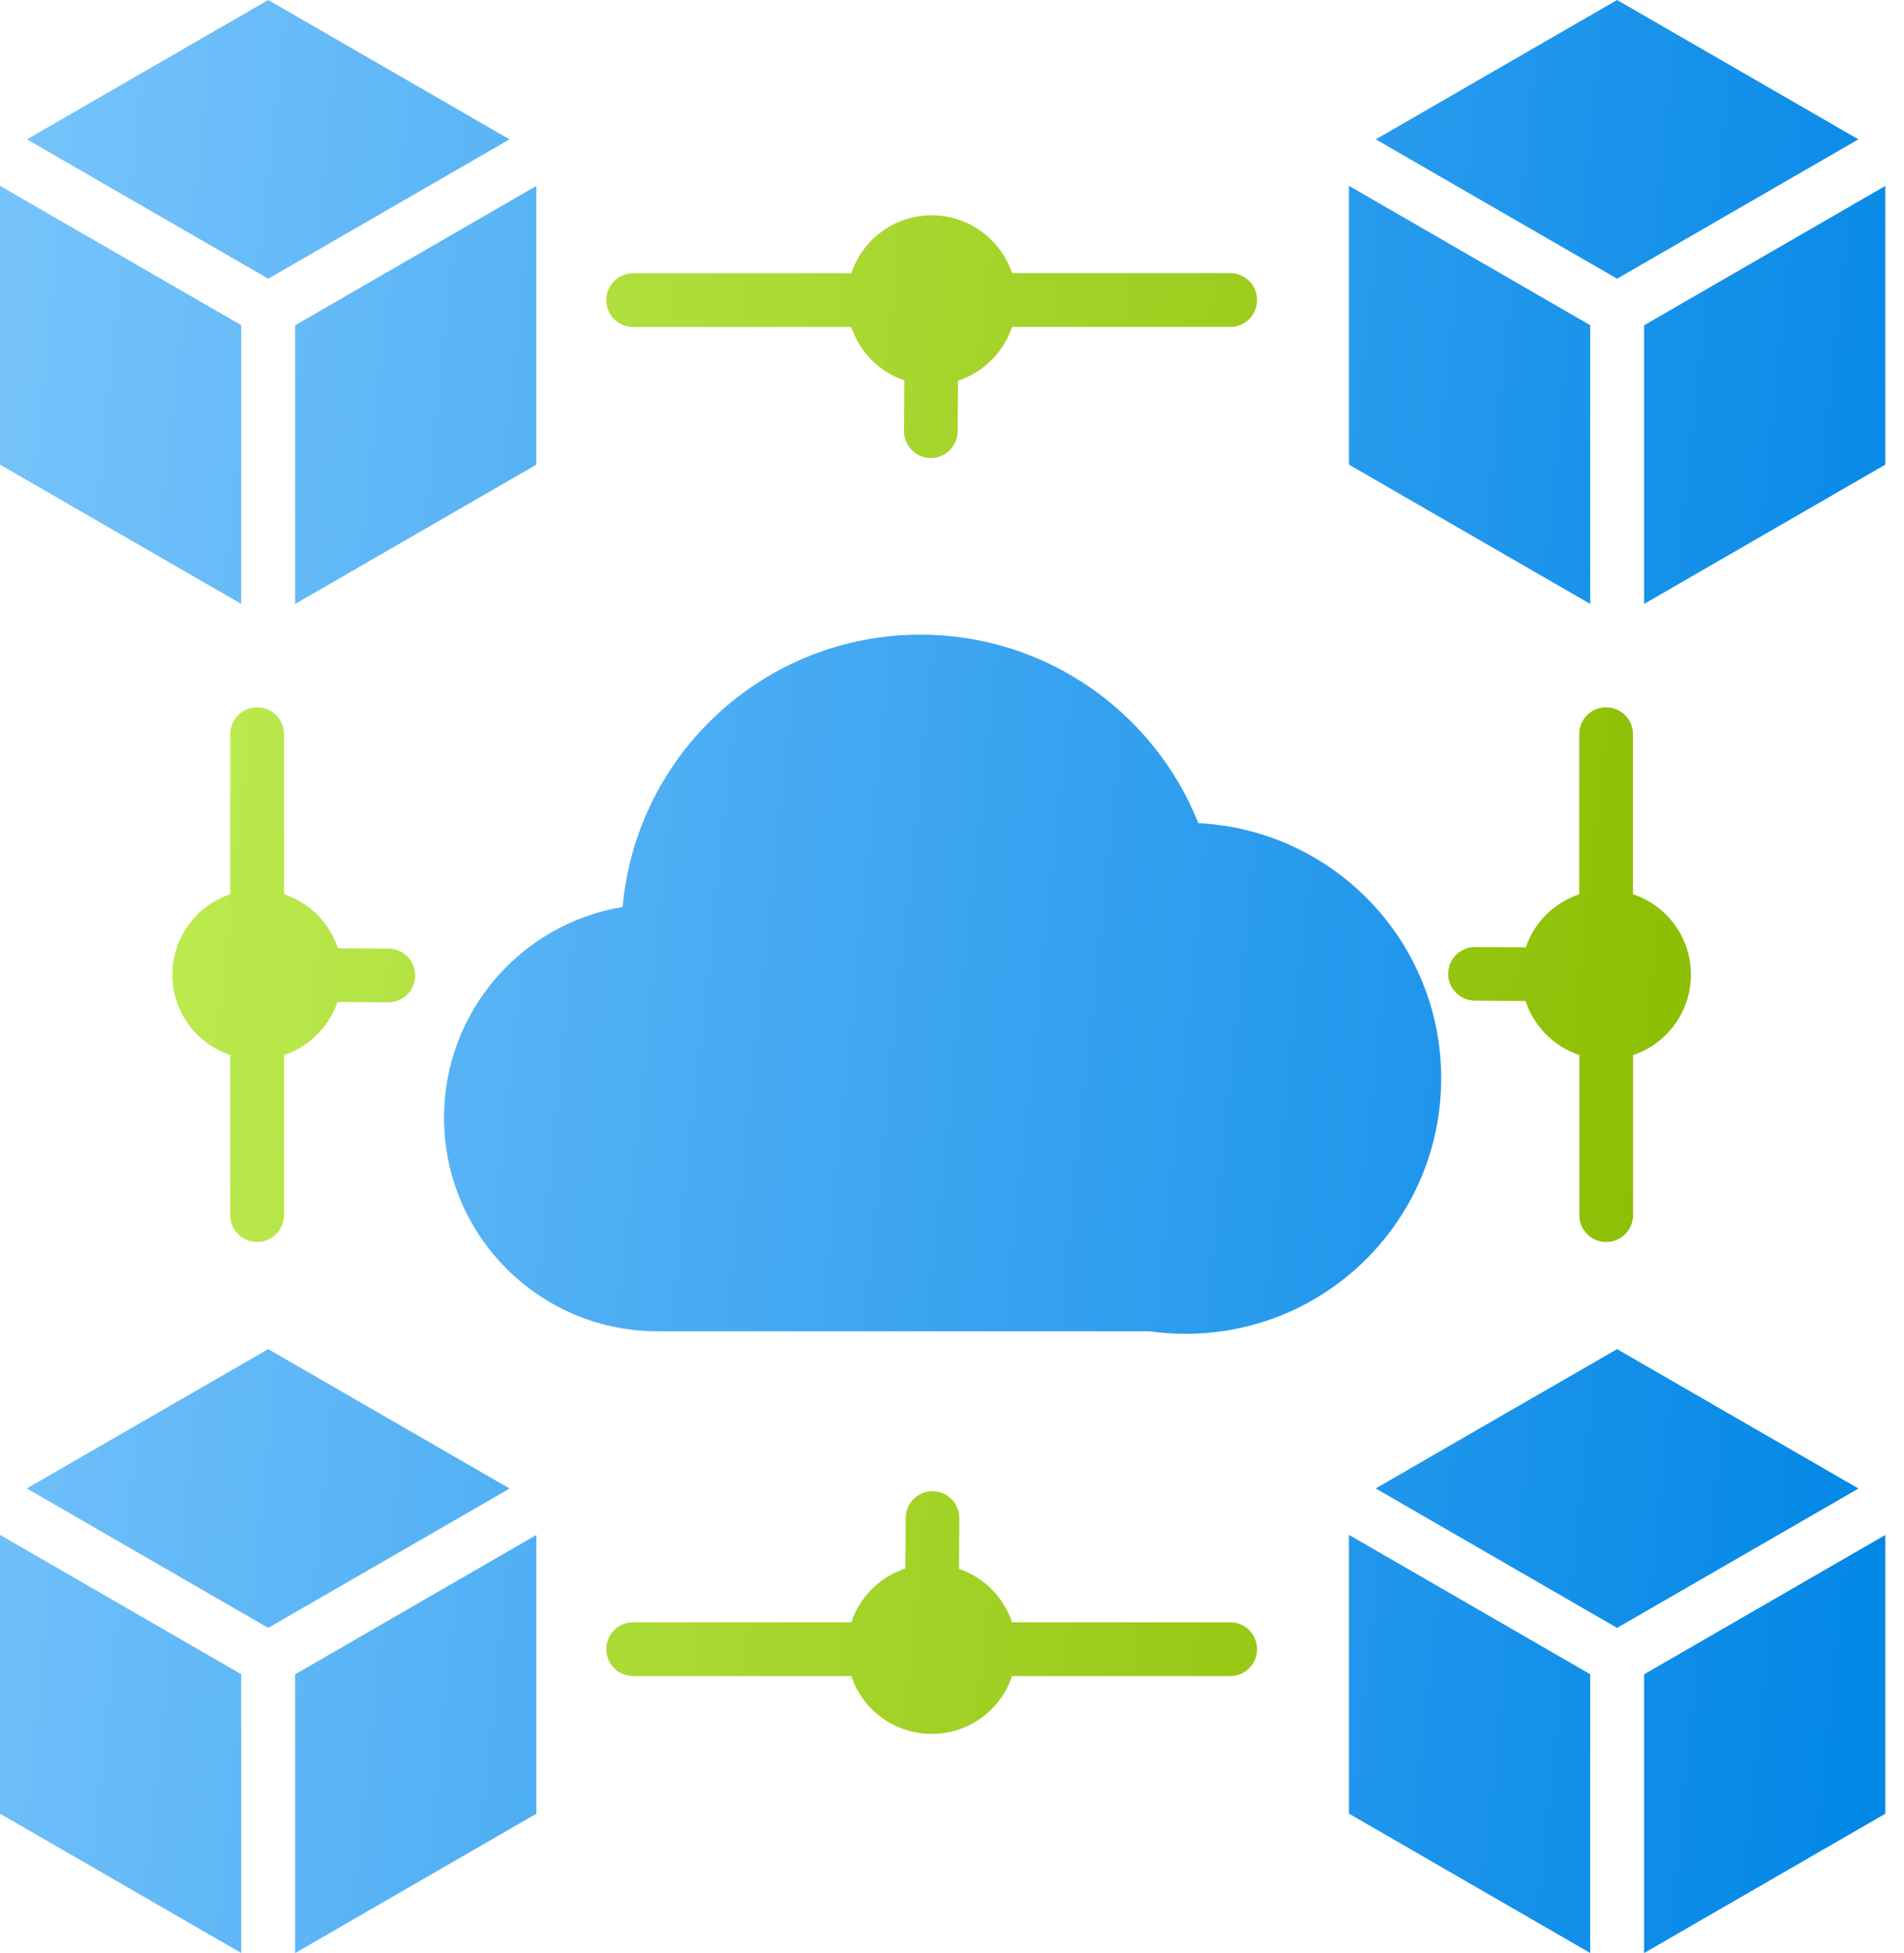 <svg width="39" height="40" viewBox="0 0 39 40" fill="none" xmlns="http://www.w3.org/2000/svg">
<path fill-rule="evenodd" clip-rule="evenodd" d="M5.82 18.315C6.079 18.401 6.308 18.546 6.497 18.733C6.688 18.925 6.835 19.159 6.921 19.422L7.958 19.429C8.261 19.431 8.505 19.677 8.505 19.98C8.504 20.284 8.257 20.528 7.954 20.528L6.912 20.521C6.826 20.776 6.681 21.003 6.495 21.189C6.308 21.377 6.077 21.522 5.818 21.608V24.886C5.818 25.19 5.572 25.437 5.267 25.437C4.962 25.437 4.716 25.19 4.716 24.886V21.608C4.458 21.522 4.229 21.377 4.039 21.189C3.726 20.876 3.531 20.442 3.531 19.961C3.531 19.483 3.726 19.049 4.039 18.733C4.227 18.546 4.458 18.401 4.716 18.315V15.037C4.716 14.732 4.962 14.486 5.267 14.486C5.572 14.486 5.818 14.732 5.818 15.037L5.82 18.315ZM19.643 32.131C19.898 32.217 20.126 32.362 20.312 32.548C20.499 32.736 20.644 32.967 20.73 33.225H25.198C25.503 33.225 25.749 33.471 25.749 33.776C25.749 34.081 25.503 34.327 25.198 34.327H20.73C20.644 34.586 20.499 34.815 20.312 35.004C19.998 35.317 19.564 35.512 19.084 35.512C18.605 35.512 18.171 35.317 17.856 35.004C17.668 34.816 17.523 34.586 17.437 34.327H12.969C12.665 34.327 12.418 34.081 12.418 33.776C12.418 33.471 12.665 33.225 12.969 33.225H17.437C17.523 32.967 17.668 32.737 17.856 32.548C18.047 32.357 18.281 32.21 18.545 32.124L18.552 31.087C18.553 30.784 18.799 30.54 19.103 30.54C19.406 30.541 19.65 30.788 19.65 31.091L19.643 32.131ZM33.451 18.315C33.709 18.401 33.938 18.546 34.128 18.733C34.441 19.047 34.636 19.481 34.636 19.962C34.636 20.44 34.441 20.874 34.128 21.189C33.94 21.377 33.709 21.522 33.451 21.608V24.886C33.451 25.19 33.205 25.437 32.9 25.437C32.595 25.437 32.349 25.19 32.349 24.886V21.608C32.09 21.522 31.861 21.377 31.672 21.189C31.481 20.998 31.334 20.764 31.248 20.501L30.211 20.494C29.908 20.492 29.663 20.246 29.663 19.942C29.665 19.639 29.912 19.395 30.215 19.395L31.253 19.402C31.339 19.148 31.484 18.919 31.67 18.733C31.858 18.546 32.089 18.401 32.347 18.315V15.037C32.347 14.733 32.593 14.486 32.898 14.486C33.203 14.486 33.449 14.733 33.449 15.037V18.315L33.451 18.315ZM19.084 4.409C19.562 4.409 19.996 4.604 20.311 4.917C20.499 5.105 20.644 5.336 20.73 5.594H25.198C25.503 5.594 25.749 5.84 25.749 6.145C25.749 6.45 25.503 6.696 25.198 6.696H20.73C20.644 6.955 20.499 7.184 20.311 7.373C20.12 7.564 19.886 7.711 19.623 7.797L19.616 8.834C19.614 9.137 19.368 9.381 19.065 9.381C18.762 9.38 18.517 9.133 18.517 8.83L18.524 7.792C18.271 7.706 18.041 7.561 17.855 7.375C17.668 7.187 17.523 6.956 17.437 6.698H12.969C12.665 6.698 12.418 6.452 12.418 6.147C12.418 5.842 12.665 5.596 12.969 5.596H17.437C17.523 5.338 17.668 5.108 17.855 4.919C18.171 4.604 18.605 4.409 19.084 4.409Z" fill="url(#paint0_linear_4195_1774)"/>
<path fill-rule="evenodd" clip-rule="evenodd" d="M18.854 12.998C21.438 12.998 23.645 14.598 24.546 16.859C27.316 16.994 29.52 19.283 29.52 22.085C29.52 24.975 27.178 27.317 24.288 27.317C24.036 27.317 23.787 27.3 23.546 27.266H13.47C11.053 27.266 9.095 25.307 9.095 22.891C9.095 20.719 10.678 18.918 12.753 18.575C13.031 15.449 15.656 12.998 18.854 12.998ZM5.494 0L8.241 1.586L10.437 2.854L5.494 5.708L0.551 2.854L2.747 1.586L5.494 0ZM10.986 3.808L6.045 6.662V12.37L8.239 11.102L10.986 9.516L10.986 3.808ZM4.941 12.368V6.66L0 3.806V9.516L2.747 11.102L4.941 12.368ZM33.123 0L35.87 1.586L38.066 2.854L33.123 5.708L28.18 2.854L30.376 1.586L33.123 0ZM38.617 3.808L33.676 6.662V12.369L35.87 11.102L38.617 9.516L38.617 3.808ZM32.572 12.368V6.66L27.631 3.806V9.516L30.378 11.102L32.572 12.368ZM5.494 27.631L8.241 29.217L10.439 30.486L5.494 33.34L0.549 30.484L2.747 29.215L5.494 27.631ZM10.986 31.437L6.045 34.291V40L8.239 38.732L10.986 37.146L10.986 31.437ZM4.941 39.998V34.289L0 31.435V37.145L2.747 38.731L4.941 39.998ZM33.123 27.631L35.87 29.217L38.068 30.486L33.123 33.34L28.178 30.484L30.376 29.215L33.123 27.631ZM38.617 31.437L33.676 34.291V40L35.87 38.732L38.617 37.146L38.617 31.437ZM32.572 39.998V34.289L27.631 31.435V37.144L30.378 38.731L32.572 39.998Z" fill="url(#paint1_linear_4195_1774)"/>
<defs>
<linearGradient id="paint0_linear_4195_1774" x1="3.531" y1="4.409" x2="37.603" y2="8.096" gradientUnits="userSpaceOnUse">
<stop stop-color="#BEEC53"/>
<stop offset="1" stop-color="#8ABC00"/>
</linearGradient>
<linearGradient id="paint1_linear_4195_1774" x1="0" y1="0" x2="42.334" y2="4.422" gradientUnits="userSpaceOnUse">
<stop stop-color="#78C4FB"/>
<stop offset="1" stop-color="#0086E6"/>
</linearGradient>
</defs>
</svg>
